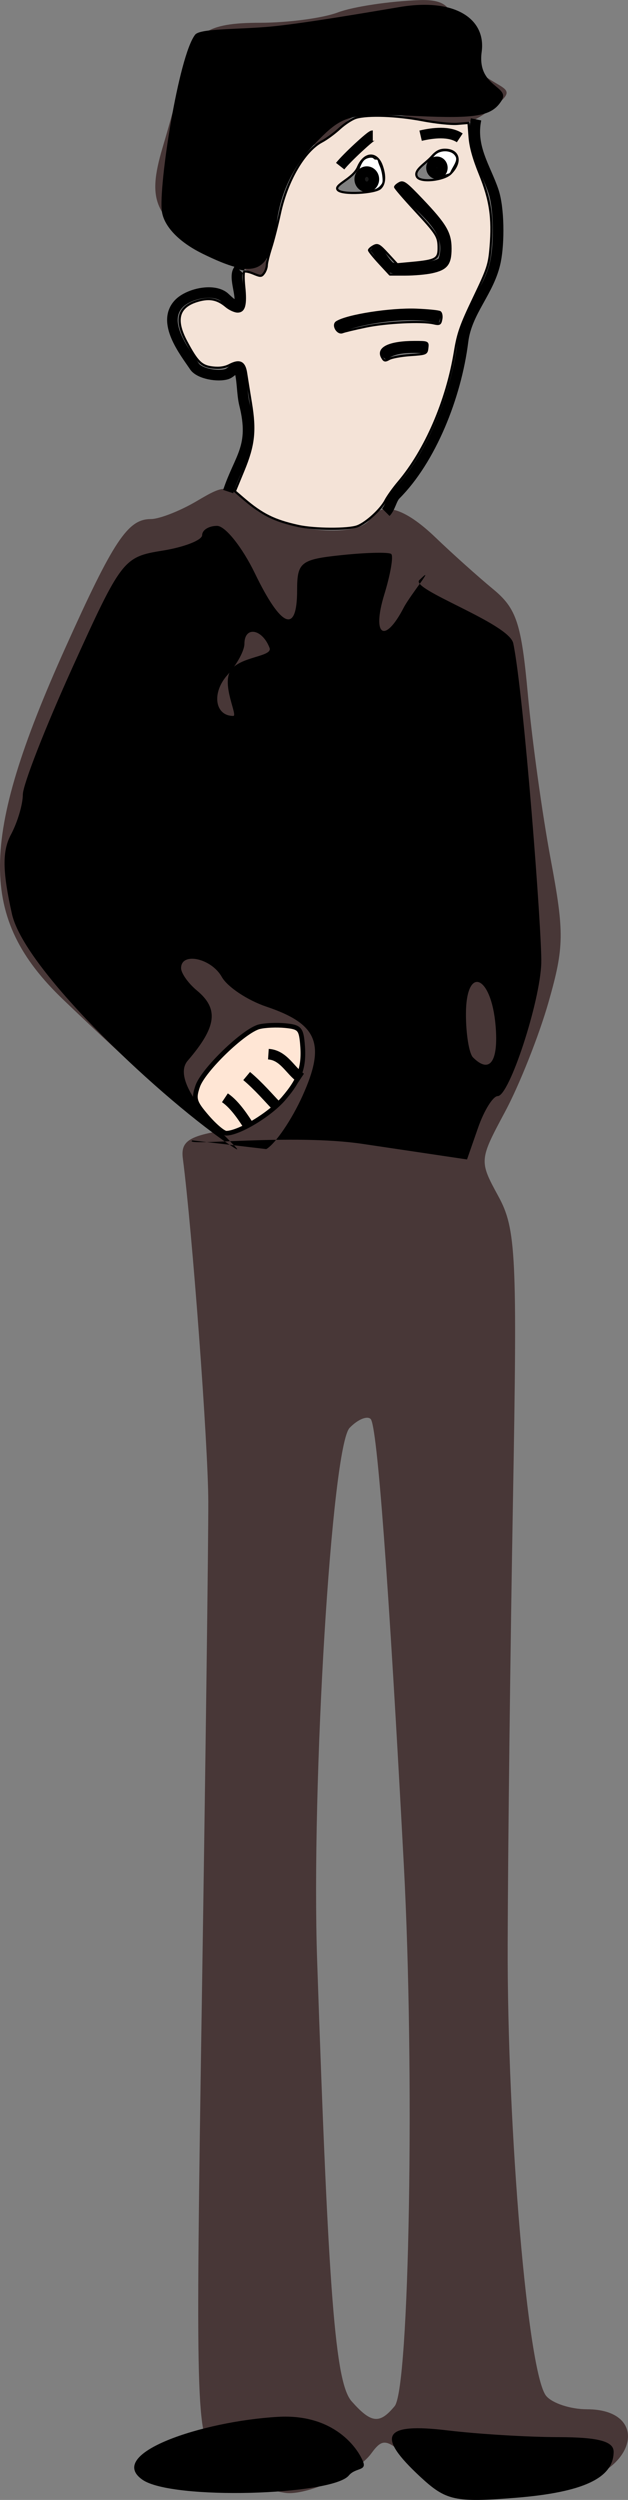 <?xml version="1.0" encoding="UTF-8" standalone="no"?>
<!-- Created with Inkscape (http://www.inkscape.org/) -->
<svg
    xmlns:inkscape="http://www.inkscape.org/namespaces/inkscape"
    xmlns:rdf="http://www.w3.org/1999/02/22-rdf-syntax-ns#"
    xmlns="http://www.w3.org/2000/svg"
    xmlns:cc="http://creativecommons.org/ns#"
    xmlns:dc="http://purl.org/dc/elements/1.1/"
    xmlns:sodipodi="http://sodipodi.sourceforge.net/DTD/sodipodi-0.dtd"
    id="svg2985"
    sodipodi:docname="_svgclean2.svg"
    viewBox="0 0 59.526 236.74"
    version="1.1"
    inkscape:version="0.48.3.1 r9886"
  >
  <rect x="0" y="0" width="59.526" height="236.74" fill="#808080" stroke="none"/>
  <sodipodi:namedview
      id="namedview3009"
      bordercolor="#666666"
      inkscape:pageshadow="2"
      guidetolerance="10"
      pagecolor="#ffffff"
      gridtolerance="10"
      inkscape:window-maximized="0"
      inkscape:zoom="2.4257812"
      objecttolerance="10"
      borderopacity="1"
      inkscape:current-layer="svg2985"
      inkscape:cx="34.523342"
      inkscape:cy="-678.8314"
      inkscape:window-y="0"
      inkscape:window-x="0"
      inkscape:window-width="512"
      showgrid="false"
      inkscape:pageopacity="0"
      inkscape:window-height="452"
  />
  <path
      id="path3003"
      style="fill:#483737"
      inkscape:connector-curvature="0"
      d="m24.077 235.21c-1.1-0.45-2.806-1.715-3.791-2.811-1.682-1.871-1.752-4.475-1.155-42.868 0.35-22.482 0.625-43.801 0.612-47.376-0.021-5.436-1.51-25.477-2.413-32.459-0.203-1.567 0.535-2.092 3.685-2.623 4.418-0.745 7.562-3.876 7.562-7.529 0-1.893-0.528-2.389-2.546-2.389-2.806 0-7.455 4.025-7.455 6.455 0 0.85-0.264 1.545-0.586 1.545-0.638 0-5.443-4.202-12.025-10.517-8.01-7.685-7.965-15.077 0.202-33.231 4.597-10.22 5.946-12.252 8.127-12.252 0.81 0 2.768-0.765 4.351-1.7 2.772-1.638 2.963-1.619 5.219 0.5 2.482 2.332 10.015 3.138 11.213 1.2 1.062-1.718 3.237-1.105 6.21 1.75 1.575 1.512 4.027 3.709 5.448 4.882 2.227 1.837 2.683 3.219 3.302 10 0.395 4.328 1.368 11.346 2.163 15.596 1.301 6.953 1.28 8.307-0.201 13.5-0.905 3.175-2.762 7.853-4.125 10.397-2.459 4.588-2.464 4.651-0.639 8 1.688 3.095 1.803 5.492 1.386 28.876-0.25 14.025-0.475 32.925-0.5 42-0.049 17.607 1.92 40.651 3.651 42.736 0.577 0.695 2.317 1.264 3.867 1.264 5.636 0 4.967 5.342-0.871 6.963-6.92 1.922-12.278 1.328-15.462-1.713-2.654-2.535-2.977-2.616-4.136-1.039-1.276 1.736-5.746 3.842-7.909 3.726-0.652-0.035-2.085-0.432-3.185-0.882zm13.33-7.349c1.403-1.691 1.913-31.635 0.873-51.205-1.429-26.869-2.529-41.66-3.146-42.277-0.332-0.332-1.23 0.044-1.993 0.836-1.695 1.758-3.646 33.708-3.08 50.44 1.076 31.796 1.719 40.002 3.272 41.75 1.856 2.089 2.645 2.177 4.074 0.455zm-17.234-203.97c-5.53-3.164-6.295-4.763-4.755-9.941 0.702-2.361 1.536-5.418 1.852-6.793 0.939-4.083 2.29-5 7.364-5 2.647 0 5.975-0.442 7.396-0.982s4.899-1.064 7.728-1.164c4.585-0.162 2.205 2.814 4.297 5.412 2.814 3.493 5.857 2.4 2.468 4.927-2.24 1.67-3.149 1.771-7.405 0.817-4.615-1.034-4.989-0.955-7.684 1.627-1.576 1.51-5.695 1.415-6.053 3.403-0.725 4.024 0.48 9.969-0.59 9.944-0.393-0.009-2.472-1.022-4.619-2.25zm13.594-7.484c0.425-2.207 2.204-2.159 2.633 0.071 0.197 1.023-0.32 1.679-1.323 1.679-1.03 0-1.52-0.655-1.31-1.75zm6.81-0.667c0-0.871 0.713-1.583 1.583-1.583 0.871 0 1.405 0.534 1.188 1.188-0.618 1.854-2.771 2.162-2.771 0.396z"
  />
  <path
      id="path2999"
      style="fill:#000000"
      inkscape:connector-curvature="0"
      d="m39.848 234.56c-4.248-3.937-3.547-5.14 2.567-4.405 2.888 0.347 7.612 0.635 10.5 0.639 3.788 0.006 5.25 0.392 5.25 1.386 0 2.491-2.887 3.844-9.307 4.359-5.724 0.459-6.582 0.271-9.01-1.979zm-26.346 0.268c-3.521-2.466 5.612-5.537 12.847-5.956 5.351-0.31 7.592 3.012 8.075 4.27 0.33 0.86-0.737 0.532-1.364 1.288-1.556 1.875-16.764 2.355-19.557 0.398zm11.739-126.01c0.867-0.507 2.416-2.782 3.441-5.056 2.209-4.898 1.439-6.792-3.425-8.43-1.8-0.606-3.705-1.874-4.233-2.817-0.99-1.77-3.86-2.392-3.86-0.837 0 0.483 0.675 1.438 1.5 2.122 2.099 1.742 1.875 3.452-0.87 6.644-2.246 2.612 6.574 9.682 4.319 8.198-6.403-4.213-19.763-16.654-20.98-22.089-0.906-4.046-0.929-5.961-0.092-7.525 0.617-1.154 1.123-2.853 1.123-3.776 0-0.923 2.127-6.364 4.726-12.09 4.614-10.164 4.816-10.426 8.5-11.015 2.075-0.332 3.773-0.996 3.773-1.476s0.635-0.872 1.411-0.872 2.391 2.025 3.589 4.5c2.504 5.173 4 5.773 4 1.605 0-2.67 0.331-2.93 4.25-3.339 2.337-0.244 4.438-0.291 4.668-0.104 0.23 0.187-0.066 1.915-0.656 3.839-1.198 3.904 0.026 4.735 1.839 1.249 0.644-1.238 3.166-4.269 1.483-2.614-0.894 0.879 8.505 4.083 8.904 5.99 1.002 4.795 2.736 27.563 2.655 30.282-0.109 3.671-3.032 12.592-4.125 12.592-0.452 0-1.292 1.35-1.868 3l-1.046 3-9.89-1.473c-6.702-0.998-17.183 0.272-16.145-0.334zm21.734-11.69c-0.408-4.83-2.81-5.751-2.81-1.077 0 1.879 0.3 3.717 0.667 4.083 1.588 1.588 2.432 0.405 2.144-3.006zm-37.723-15.428c0-3.427 0.276-4.832 1.258-2.77 0.681 1.43 14.7 4.506-0.182 5.629-2.343 0.177-1.076 0.355-1.076-2.859zm12.61-18.204c0.882-1.346 4.015-1.291 3.688-2.145-0.697-1.816-2.382-2.085-2.382-0.381 0 0.644-0.719 1.966-1.598 2.937-1.524 1.683-1.216 3.892 0.542 3.892 0.454 0-1.132-2.957-0.25-4.303zm-2.694-39.488c-2.198-1.08-3.62-2.564-3.823-3.988-0.333-2.339 1.574-14.733 3.155-16.738 0.491-0.622 4.293-0.469 7.442-0.793 3.149-0.324 8.922-1.315 11.947-1.823 5.285-0.889 8.193 1.146 7.768 4.247-0.464 3.387 2.788 3.218 1.868 4.646-0.923 1.433-2.337 1.687-7.995 1.431-6.541-0.295-7.015-0.162-9.8 2.745-1.931 2.016-3.12 4.498-3.495 7.297-0.658 4.915-1.987 5.475-7.068 2.978z"
  />
  <path
      id="path3023"
      style="stroke-linejoin:round;fill-rule:evenodd;stroke:#000000;stroke-linecap:round;stroke-width:.442;fill:#ffe6d5"
      inkscape:connector-curvature="0"
      d="m19.616 105.77c-1.194-1.389-1.288-1.701-0.879-2.902 0.527-1.543 4.378-5.262 5.837-5.636 0.539-0.138 1.647-0.186 2.463-0.107 1.332 0.13 1.497 0.299 1.624 1.659 0.207 2.211-0.2 3.408-1.785 5.252-1.29 1.501-4.191 3.256-5.421 3.28-0.276 0.005-1.103-0.691-1.839-1.547z"
  />
  <path
      id="path3059"
      style="stroke:#000000;stroke-width:1px;fill:none"
      inkscape:connector-curvature="0"
      d="m37.911 17.384c1.489 2.366 5.231 3.99 4.122 7.317-0.238 0.713-4.579 1.089-5.153 0.515-0.592-0.592-0.955-1.367-1.443-1.855"
  />
  <path
      id="path3061"
      style="stroke:#000000;stroke-width:1px;fill:none"
      inkscape:connector-curvature="0"
      d="m45.125 11.304c-0.556 2.649 0.924 4.628 1.649 6.802 0.544 1.633 0.554 4.858 0.206 6.596-0.58 2.899-2.728 4.721-3.092 7.626-0.656 5.247-3.063 11.204-6.39 14.531-0.381 0.381-0.511 1.233-0.928 1.649"
  />
  <path
      id="path3063"
      style="stroke:#000000;stroke-width:1px;fill:none"
      inkscape:connector-curvature="0"
      d="m22.658 25.526c-0.639 0.69 0.488 2.81-0.103 3.401-0.271 0.271-1.185-0.708-1.34-0.824-1.087-0.815-3.341-0.266-4.225 0.618-1.772 1.772 0.547 4.634 1.443 5.978 0.467 0.7 2.228 1.009 3.092 0.721 0.394-0.131 1.002-0.909 1.134-0.515 0.337 1.012 0.252 2.349 0.515 3.401 1.008 4.031-0.456 4.976-1.546 8.245"
  />
  <path
      id="path3065"
      style="stroke:#000000;stroke-width:1px;fill:none"
      inkscape:connector-curvature="0"
      d="m31.934 31.091c2.388-1.071 7.491-1.694 9.791-0.928"
  />
  <path
      id="path3067"
      style="stroke:#000000;stroke-width:1px;fill:none"
      inkscape:connector-curvature="0"
      d="m36.262 33.771c1-1.087 3.249-0.824 4.225-0.824"
  />
  <path
      id="path3069"
      style="stroke:#000000;stroke-width:1px;fill:#deaa87"
      inkscape:connector-curvature="0"
      d="m22.658 25.526c0.17-0.821 0.432-1.522 0.618-2.267"
  />
  <path
      id="path3073"
      style="stroke-linejoin:round;fill-rule:evenodd;stroke:#000000;stroke-linecap:round;stroke-width:.103;fill:#ffffff"
      inkscape:connector-curvature="0"
      d="m34.417 17.923c-0.17-0.091-0.367-0.241-0.438-0.335-0.335-0.442 0.034-2.083 0.561-2.498 0.281-0.221 0.799-0.28 0.909-0.103 0.036 0.058 0.142 0.093 0.236 0.077 0.094-0.016 0.174 0.041 0.179 0.126s0.092 0.34 0.195 0.567c0.102 0.227 0.21 0.672 0.238 0.989 0.048 0.527 0.027 0.605-0.244 0.905-0.369 0.41-1.138 0.537-1.636 0.272z"
  />
  <path
      id="path3075"
      style="stroke-linejoin:round;fill-rule:evenodd;stroke:#000000;stroke-linecap:round;stroke-width:.103;fill:#ffffff"
      inkscape:connector-curvature="0"
      d="m41.141 16.728c-0.245-0.143-0.49-0.64-0.488-0.991 0.003-0.424 0.41-1.063 0.823-1.289 0.529-0.289 1.295-0.206 1.625 0.177 0.288 0.334 0.257 0.579-0.16 1.287-0.15 0.255-0.262 0.502-0.248 0.549 0.014 0.047-0.015 0.06-0.065 0.029s-0.269 0.035-0.488 0.147c-0.439 0.224-0.726 0.25-0.998 0.091z"
  />
  <path
      id="path3077"
      style="stroke-linejoin:round;fill-rule:evenodd;stroke:#000000;stroke-linecap:round;fill:#1a1a1a"
      inkscape:connector-curvature="0"
      d="m35.438 16.972a0.67 0.721 0 1 1 -1.34 0 0.67 0.721 0 1 1 1.34 0z"
  />
  <path
      id="path3079"
      style="stroke-linejoin:round;fill-rule:evenodd;stroke:#000000;stroke-linecap:round;fill:#1a1a1a"
      inkscape:connector-curvature="0"
      d="m41.93 15.89a0.515 0.567 0 1 1 -1.031 0 0.515 0.567 0 1 1 1.031 0z"
  />
  <path
      id="path3081"
      style="stroke-linejoin:round;fill-rule:evenodd;stroke:#000000;stroke-linecap:round;stroke-width:.206;fill:#f4e3d7"
      inkscape:connector-curvature="0"
      d="m28.279 49.809c-2.27-0.498-3.439-1.078-5.173-2.563l-0.844-0.724 0.811-1.966c0.989-2.398 1.14-3.757 0.708-6.398-0.176-1.077-0.38-2.349-0.453-2.825-0.159-1.042-0.61-1.263-1.566-0.769-0.456 0.236-0.955 0.31-1.601 0.237-1.064-0.12-1.468-0.517-2.502-2.453-1.124-2.107-0.759-3.346 1.144-3.878 1.075-0.301 1.813-0.152 2.624 0.53 0.328 0.276 0.819 0.502 1.092 0.502 0.637 0 0.807-0.633 0.631-2.351-0.072-0.707-0.073-1.345-0.001-1.417 0.072-0.072 0.465 0.008 0.874 0.179 0.681 0.284 0.764 0.281 1.004-0.048 0.144-0.197 0.262-0.531 0.262-0.744s0.184-0.96 0.409-1.661c0.225-0.701 0.597-2.158 0.828-3.236 0.667-3.121 2.319-5.948 3.988-6.824 0.436-0.229 1.193-0.785 1.682-1.236 0.489-0.45 1.198-0.908 1.576-1.016 1.134-0.325 3.847-0.223 6.255 0.235 1.268 0.242 2.733 0.394 3.324 0.346l1.057-0.086 0.106 1.355c0.073 0.928 0.377 2.022 0.966 3.472 0.996 2.453 1.251 4.172 1.024 6.907-0.141 1.7-0.255 2.046-1.599 4.854-1.229 2.567-1.498 3.33-1.78 5.057-0.765 4.686-2.78 9.346-5.36 12.394-0.48 0.567-1.029 1.337-1.222 1.71-0.442 0.86-1.832 2.132-2.673 2.448-0.862 0.324-4.056 0.306-5.591-0.031zm10.615-16.183c1.503-0.102 1.548-0.12 1.611-0.672 0.065-0.566 0.062-0.567-1.237-0.566-2.325 0.002-3.524 0.563-3.06 1.431 0.2 0.373 0.288 0.395 0.684 0.17 0.25-0.142 1.151-0.306 2.001-0.363zm-4.225-2.697c1.927-0.403 5.298-0.568 6.415-0.315 0.578 0.131 0.654 0.092 0.745-0.385 0.056-0.292-0.002-0.595-0.129-0.674-0.127-0.079-1.126-0.18-2.222-0.224-2.439-0.099-6.579 0.545-7.563 1.177-0.42 0.27 0.085 1.138 0.552 0.949 0.19-0.077 1.18-0.314 2.2-0.527zm6.256-5.149c1.403-0.301 1.776-0.769 1.776-2.227 0-1.492-0.459-2.278-2.72-4.654-1.498-1.574-1.745-1.756-2.113-1.56-0.229 0.123-0.416 0.291-0.416 0.375s0.828 1.048 1.84 2.143c2.147 2.323 2.282 2.54 2.282 3.66 0 1.01-0.297 1.174-2.491 1.378l-1.435 0.133-0.898-0.978c-0.794-0.865-0.948-0.951-1.335-0.744-0.24 0.129-0.437 0.304-0.437 0.39s0.446 0.639 0.992 1.23l0.992 1.073h1.472c0.809 0 1.931-0.098 2.492-0.219zm-4.881-7.955c0.428-0.388 0.482-1.15 0.149-2.106-0.476-1.365-1.655-1.301-2.265 0.123-0.481 1.122-2.345 1.669-1.906 2.153 0.431 0.477 3.513 0.291 4.023-0.17zm6.665-1.393c1.084-1.084 0.804-2.251-0.539-2.251-0.482 0-0.819 0.177-1.246 0.656-0.629 0.704-1.74 1.272-1.403 1.9 0.316 0.591 2.554 0.33 3.189-0.305z"
  />
  <path
      id="path3083"
      style="stroke:#000000;stroke-width:1px;fill:none"
      inkscape:connector-curvature="0"
      d="m25.441 99.827c1.471 0.097 2.072 1.587 3.092 2.267"
  />
  <path
      id="path3085"
      style="stroke:#000000;stroke-width:1px;fill:none"
      inkscape:connector-curvature="0"
      d="m23.38 101.9c1.137 0.948 2.225 2.225 2.679 2.68"
  />
  <path
      id="path3087"
      style="stroke:#000000;stroke-width:1px;fill:none"
      inkscape:connector-curvature="0"
      d="m21.318 103.96c1.009 0.671 1.904 2.135 2.267 2.68"
  />
  <path
      id="path3091"
      style="stroke:#000000;stroke-width:1px;fill:none"
      inkscape:connector-curvature="0"
      d="m32.243 15.735c0.631-0.804 2.898-2.886 3.092-2.886"
  />
  <path
      id="path3093"
      style="stroke:#000000;stroke-width:1px;fill:none"
      inkscape:connector-curvature="0"
      d="m39.869 12.85c1.197-0.281 2.728-0.449 3.71 0.206"
  />
</svg
>
